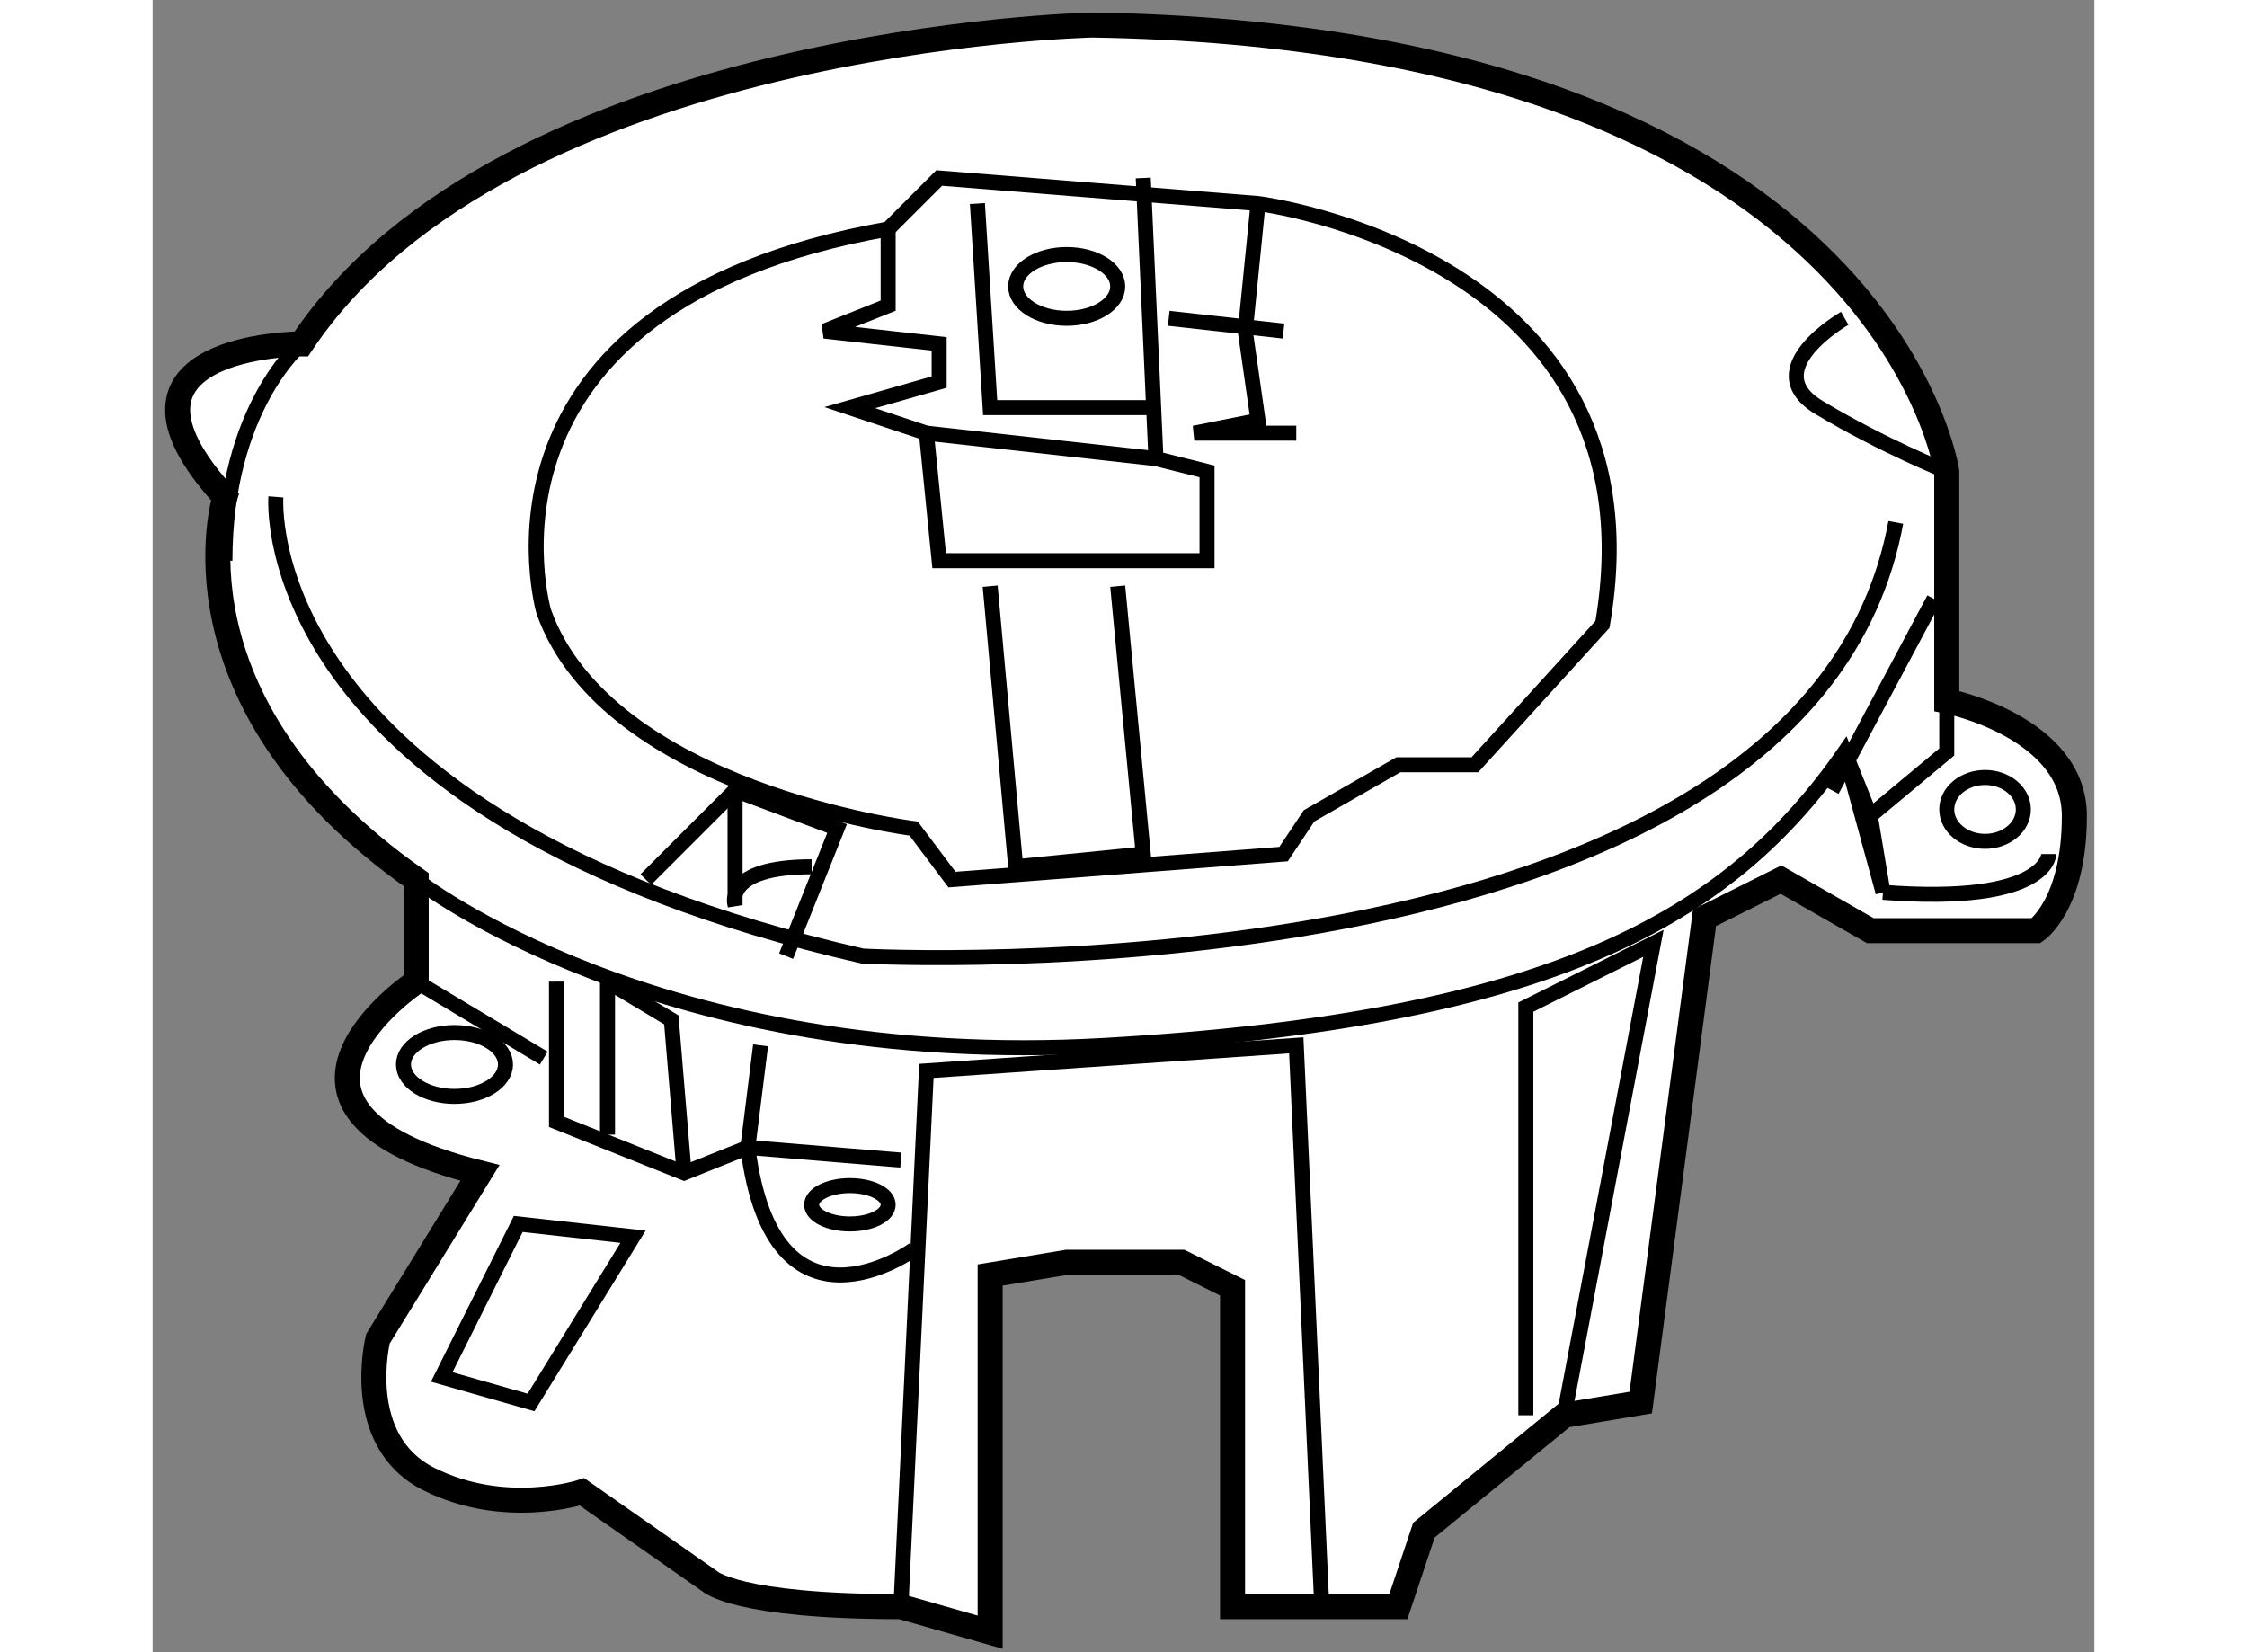 <?xml version="1.0" encoding="utf-8"?>
<!-- Generator: Adobe Illustrator 15.1.0, SVG Export Plug-In . SVG Version: 6.00 Build 0)  -->
<!DOCTYPE svg PUBLIC "-//W3C//DTD SVG 1.1//EN" "http://www.w3.org/Graphics/SVG/1.1/DTD/svg11.dtd">
<svg version="1.1" xmlns="http://www.w3.org/2000/svg" xmlns:xlink="http://www.w3.org/1999/xlink" x="0px" y="0px" width="244.8px"
	 height="180px" viewBox="141.272 89.558 38.789 33.005" enable-background="new 0 0 244.8 180" xml:space="preserve">
	
<rect x="141.272" y="89.558" width="38.789" height="33.005" fill="#808080" stroke="none"/>
	
<g><path fill="#FFFFFF" stroke="#000000" stroke-width="0.5" d="M177.112,103.562v-4.587c0,0-1.273-8.663-17.07-8.917
			c0,0-11.721,0.254-15.798,6.369c0,0-4.331,0-1.528,3.058c0,0-1.274,4.077,3.821,7.644v2.039c0,0-3.821,2.548,1.274,3.821
			l-2.038,3.313c0,0-0.51,2.038,1.019,2.803c1.529,0.765,3.058,0.255,3.058,0.255l2.548,1.783c0,0,0.51,0.51,3.822,0.51l1.783,0.51
			v-7.135l1.529-0.254h2.293l1.02,0.509v6.37h3.312l0.51-1.528l2.803-2.294l1.529-0.255l1.273-9.682l1.529-0.765l1.783,1.02h3.313
			c0,0,0.764-0.51,0.764-2.293C179.66,104.07,177.112,103.562,177.112,103.562z"></path><polyline fill="none" stroke="#000000" stroke-width="0.3" points="156.22,121.651 156.729,110.95 164.118,110.44 
			164.628,121.651 		"></polyline><path fill="none" stroke="#000000" stroke-width="0.3" d="M144.244,96.427c0,0-1.528,1.274-1.528,4.332"></path><path fill="none" stroke="#000000" stroke-width="0.3" d="M163.354,93.624c0,0,8.153,1.02,6.88,8.408l-2.548,2.803h-1.529
			l-1.783,1.02l-0.51,0.765l-6.624,0.509l-0.765-1.019c0,0-6.115-0.765-7.389-4.332c0,0-1.784-6.114,6.879-7.644l1.02-1.02
			L163.354,93.624z"></path><path fill="none" stroke="#000000" stroke-width="0.3" d="M143.734,99.484c0,0-0.509,6.37,11.721,9.173
			c0,0,18.854,1.019,20.639-8.663"></path><path fill="none" stroke="#000000" stroke-width="0.3" d="M156.475,114.518c0,0-2.803,2.038-3.313-2.039l-1.273,0.51l-2.549-1.019
			v-2.803"></path><line fill="none" stroke="#000000" stroke-width="0.3" x1="146.537" y1="109.167" x2="149.086" y2="110.695"></line><polyline fill="none" stroke="#000000" stroke-width="0.3" points="153.417,110.44 153.162,112.479 156.22,112.733 		"></polyline><ellipse fill="none" stroke="#000000" stroke-width="0.3" cx="147.302" cy="110.822" rx="1.019" ry="0.638"></ellipse><ellipse fill="none" stroke="#000000" stroke-width="0.3" cx="155.201" cy="113.625" rx="0.764" ry="0.383"></ellipse><ellipse fill="none" stroke="#000000" stroke-width="0.3" cx="159.532" cy="95.28" rx="1.019" ry="0.637"></ellipse><ellipse fill="none" stroke="#000000" stroke-width="0.3" cx="177.877" cy="105.727" rx="0.765" ry="0.638"></ellipse><polyline fill="none" stroke="#000000" stroke-width="0.3" points="155.965,94.134 155.965,95.663 154.691,96.172 156.984,96.427 
			156.984,97.191 155.2,97.701 156.729,98.211 156.984,100.759 162.335,100.759 162.335,98.975 161.315,98.72 161.061,93.114 		"></polyline><polyline fill="none" stroke="#000000" stroke-width="0.3" points="163.354,93.624 163.099,96.172 163.354,97.956 162.08,98.211 
			164.118,98.211 		"></polyline><polyline fill="none" stroke="#000000" stroke-width="0.3" points="160.551,101.268 161.061,106.619 158.513,106.873 
			158.003,101.268 		"></polyline><polyline fill="none" stroke="#000000" stroke-width="0.3" points="151.124,107.128 152.907,105.345 154.945,106.109 
			153.927,108.657 		"></polyline><line fill="none" stroke="#000000" stroke-width="0.3" x1="161.315" y1="98.72" x2="156.729" y2="98.211"></line><polyline fill="none" stroke="#000000" stroke-width="0.3" points="161.315,97.701 158.003,97.701 157.748,93.624 		"></polyline><polyline fill="none" stroke="#000000" stroke-width="0.3" points="168.704,117.829 168.704,109.676 171.252,108.402 
			169.469,117.829 		"></polyline><path fill="none" stroke="#000000" stroke-width="0.3" d="M177.112,102.797v1.783l-1.528,1.274l-0.51-1.274l0.765,2.803
			l-0.255-1.528l-0.51-1.274c-2.293,3.313-5.86,5.351-14.778,5.86c-8.917,0.51-13.759-3.313-13.759-3.313"></path><path fill="none" stroke="#000000" stroke-width="0.3" d="M179.151,106.619c0,0,0,1.019-3.313,0.764"></path><line fill="none" stroke="#000000" stroke-width="0.3" x1="163.863" y1="96.172" x2="161.57" y2="95.917"></line><path fill="none" stroke="#000000" stroke-width="0.3" d="M152.907,105.345v2.293c0,0-0.255-0.765,1.529-0.765"></path><polyline fill="none" stroke="#000000" stroke-width="0.3" points="151.889,112.988 151.634,109.931 150.359,109.167 
			150.359,112.224 		"></polyline><polygon fill="none" stroke="#000000" stroke-width="0.3" points="148.576,114.008 147.047,117.065 148.831,117.574 
			150.869,114.263 		"></polygon><path fill="none" stroke="#000000" stroke-width="0.3" d="M175.074,95.917c0,0-1.783,1.02-0.51,1.784
			c1.274,0.764,2.548,1.273,2.548,1.273"></path><line fill="none" stroke="#000000" stroke-width="0.3" x1="176.857" y1="101.522" x2="174.819" y2="105.345"></line></g>


</svg>